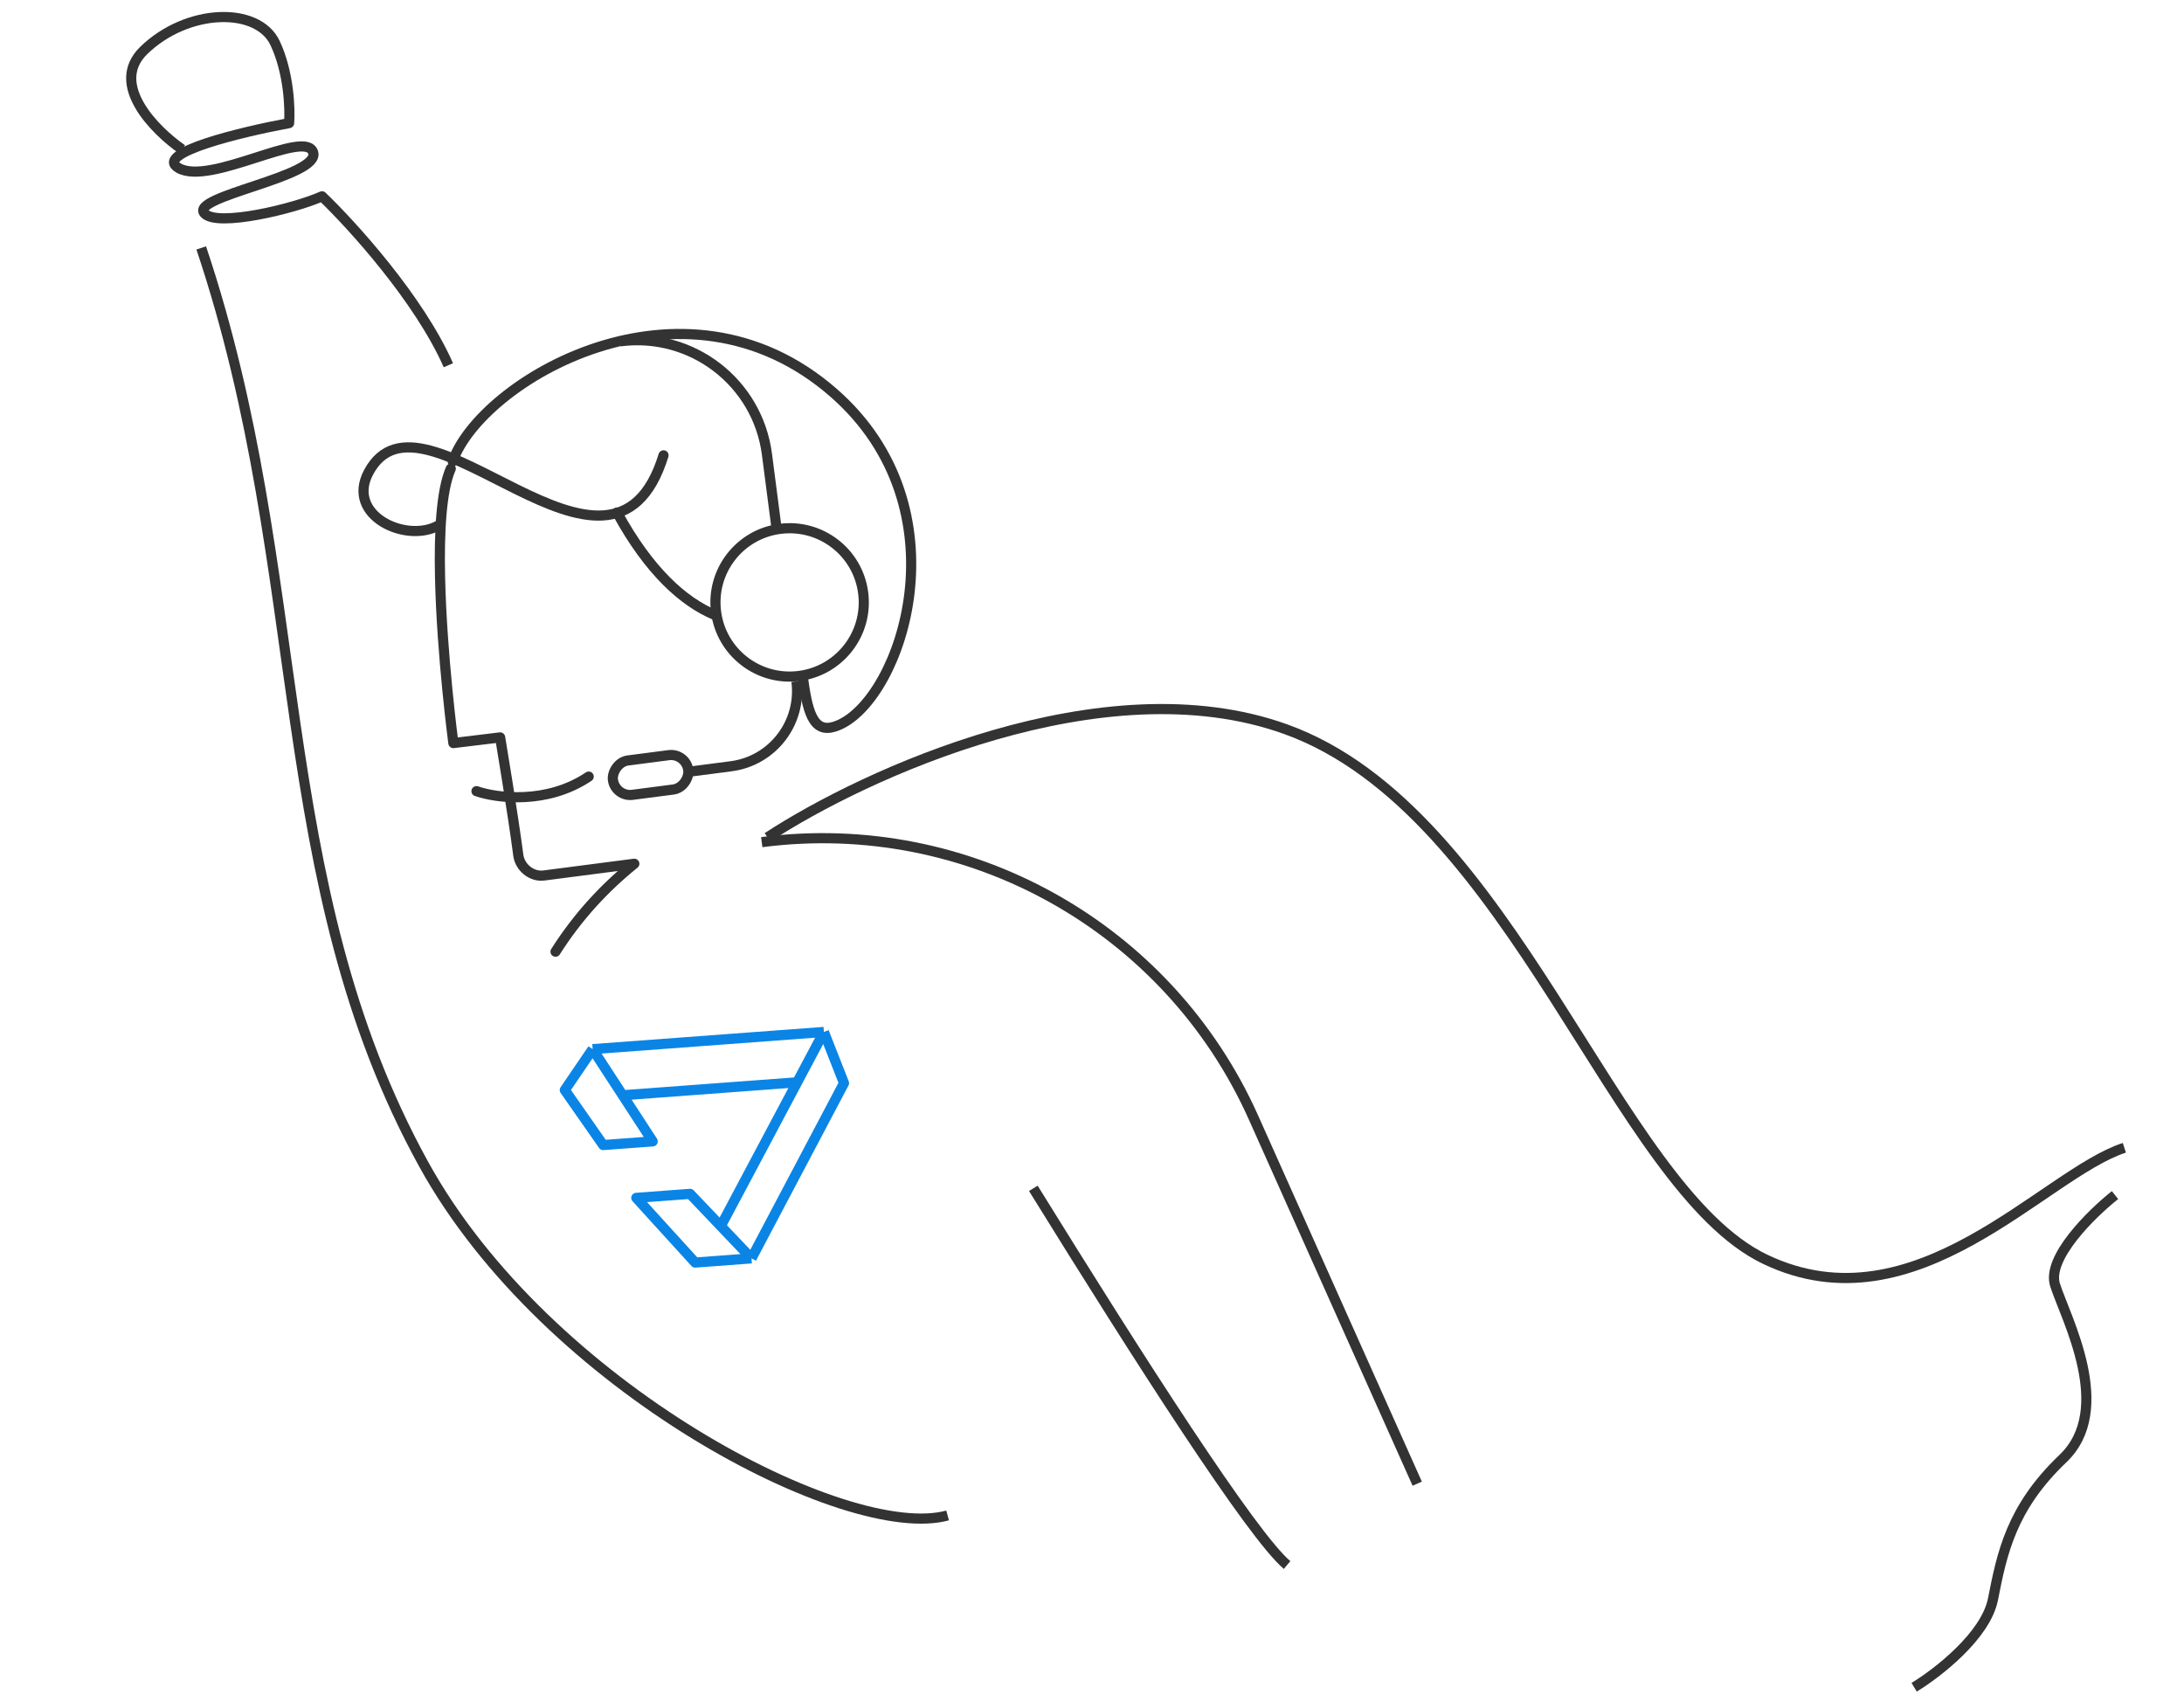 <svg width="399" height="312" viewBox="0 0 399 312" fill="none" xmlns="http://www.w3.org/2000/svg">
<path d="M87.049 144.53C90.688 145.794 99.883 147.032 107.551 141.866" stroke="#333333" stroke-width="1.852" stroke-linecap="round" stroke-linejoin="round"/>
<path d="M82.353 85.612C80.621 89.524 80.212 97.222 80.392 105.435C80.707 119.802 82.827 135.744 82.827 135.744L91.373 134.71C91.373 134.71 93.715 148.709 94.687 156.216C94.977 158.461 97.121 160.228 99.366 159.936L115.887 157.79C110.479 162.139 105.572 167.423 101.489 173.854" stroke="#333333" stroke-width="1.852" stroke-linecap="round" stroke-linejoin="round"/>
<path d="M80.103 95.989C74.234 99.292 63.148 94.199 67.333 86.29C77.203 67.635 111.647 114.276 121.22 83.18" stroke="#333333" stroke-width="1.852" stroke-linecap="round" stroke-linejoin="round"/>
<path d="M112.734 93.627C118.563 104.325 124.847 109.937 130.614 112.348M82.703 84.289C87.761 69.733 124.636 47.569 152.307 71.772C176.518 92.948 164.757 127.485 153.241 132.456C149.008 134.283 147.652 131.176 146.72 124.001" stroke="#333333" stroke-width="1.852" stroke-linecap="round" stroke-linejoin="round"/>
<circle cx="14.471" cy="14.471" r="13.545" transform="matrix(-0.992 0.129 0.129 0.992 156.746 93.825)" stroke="#333333" stroke-width="1.852"/>
<path d="M141.899 96.706L140.115 82.98C138.414 69.886 126.42 60.65 113.326 62.351V62.351" stroke="#333333" stroke-width="1.852"/>
<path d="M145.502 124.471V124.471C146.487 132.052 141.14 138.996 133.559 139.981L126.072 140.953" stroke="#333333" stroke-width="1.852"/>
<rect x="-0.799" y="1.037" width="13.877" height="6.328" rx="3.164" transform="matrix(-0.992 0.129 0.129 0.992 124.408 136.617)" stroke="#333333" stroke-width="1.852"/>
<path d="M258.917 271.038L229.006 204.159C213.455 169.389 176.937 148.937 139.165 153.844V153.844" stroke="#333333" stroke-width="1.852"/>
<path d="M188.781 217.086C208.305 248.631 228.762 280.532 235.14 285.898" stroke="#333333" stroke-width="1.852" stroke-linejoin="round"/>
<path d="M36.762 45.291C56.944 105.399 48.861 160.881 77.416 212.703C99.852 253.423 154.809 281.879 173.122 276.841" stroke="#333333" stroke-width="1.852"/>
<path d="M33.271 27.282C28.287 23.838 19.907 15.405 26.26 9.221C34.202 1.492 47.095 1.155 50.257 7.873C52.785 13.247 53.018 19.856 52.818 22.489C44.164 24.092 28.004 27.973 32.6 30.677C38.345 34.058 55.843 23.408 57.21 27.847C58.577 32.286 34.462 35.855 37.369 38.996C39.694 41.508 53.675 38.158 58.832 35.864C64.314 41.116 76.604 54.642 81.912 66.722" stroke="#333333" stroke-width="1.852" stroke-linejoin="round"/>
<path d="M140.212 152.967C157.893 141.392 201.578 121.233 234.87 133.203C276.486 148.165 294.96 216.914 322.505 230.057C350.049 243.199 373.369 214.46 388.103 209.677M386.395 218.318C382.084 221.741 373.859 229.821 375.449 234.753C377.437 240.918 386.357 257.433 376.876 266.461C367.395 275.489 365.747 283.822 364.1 292.154C362.782 298.82 353.95 305.646 349.698 308.226" stroke="#333333" stroke-width="1.852"/>
<path d="M108.272 191.657L150.521 188.519M108.272 191.657L103.184 199.133L110.201 209.179L119.243 208.508L113.758 200.082M108.272 191.657L113.758 200.082M150.521 188.519L154.193 197.868L137.29 229.88M150.521 188.519L145.636 197.715M137.29 229.88L127.001 230.644L116.247 218.825L126.069 218.095L131.679 223.987M137.29 229.88L131.679 223.987M131.679 223.987L145.636 197.715M113.758 200.082L145.636 197.715" stroke="#0A85E6" stroke-width="1.852" stroke-linejoin="round"/>
</svg>
